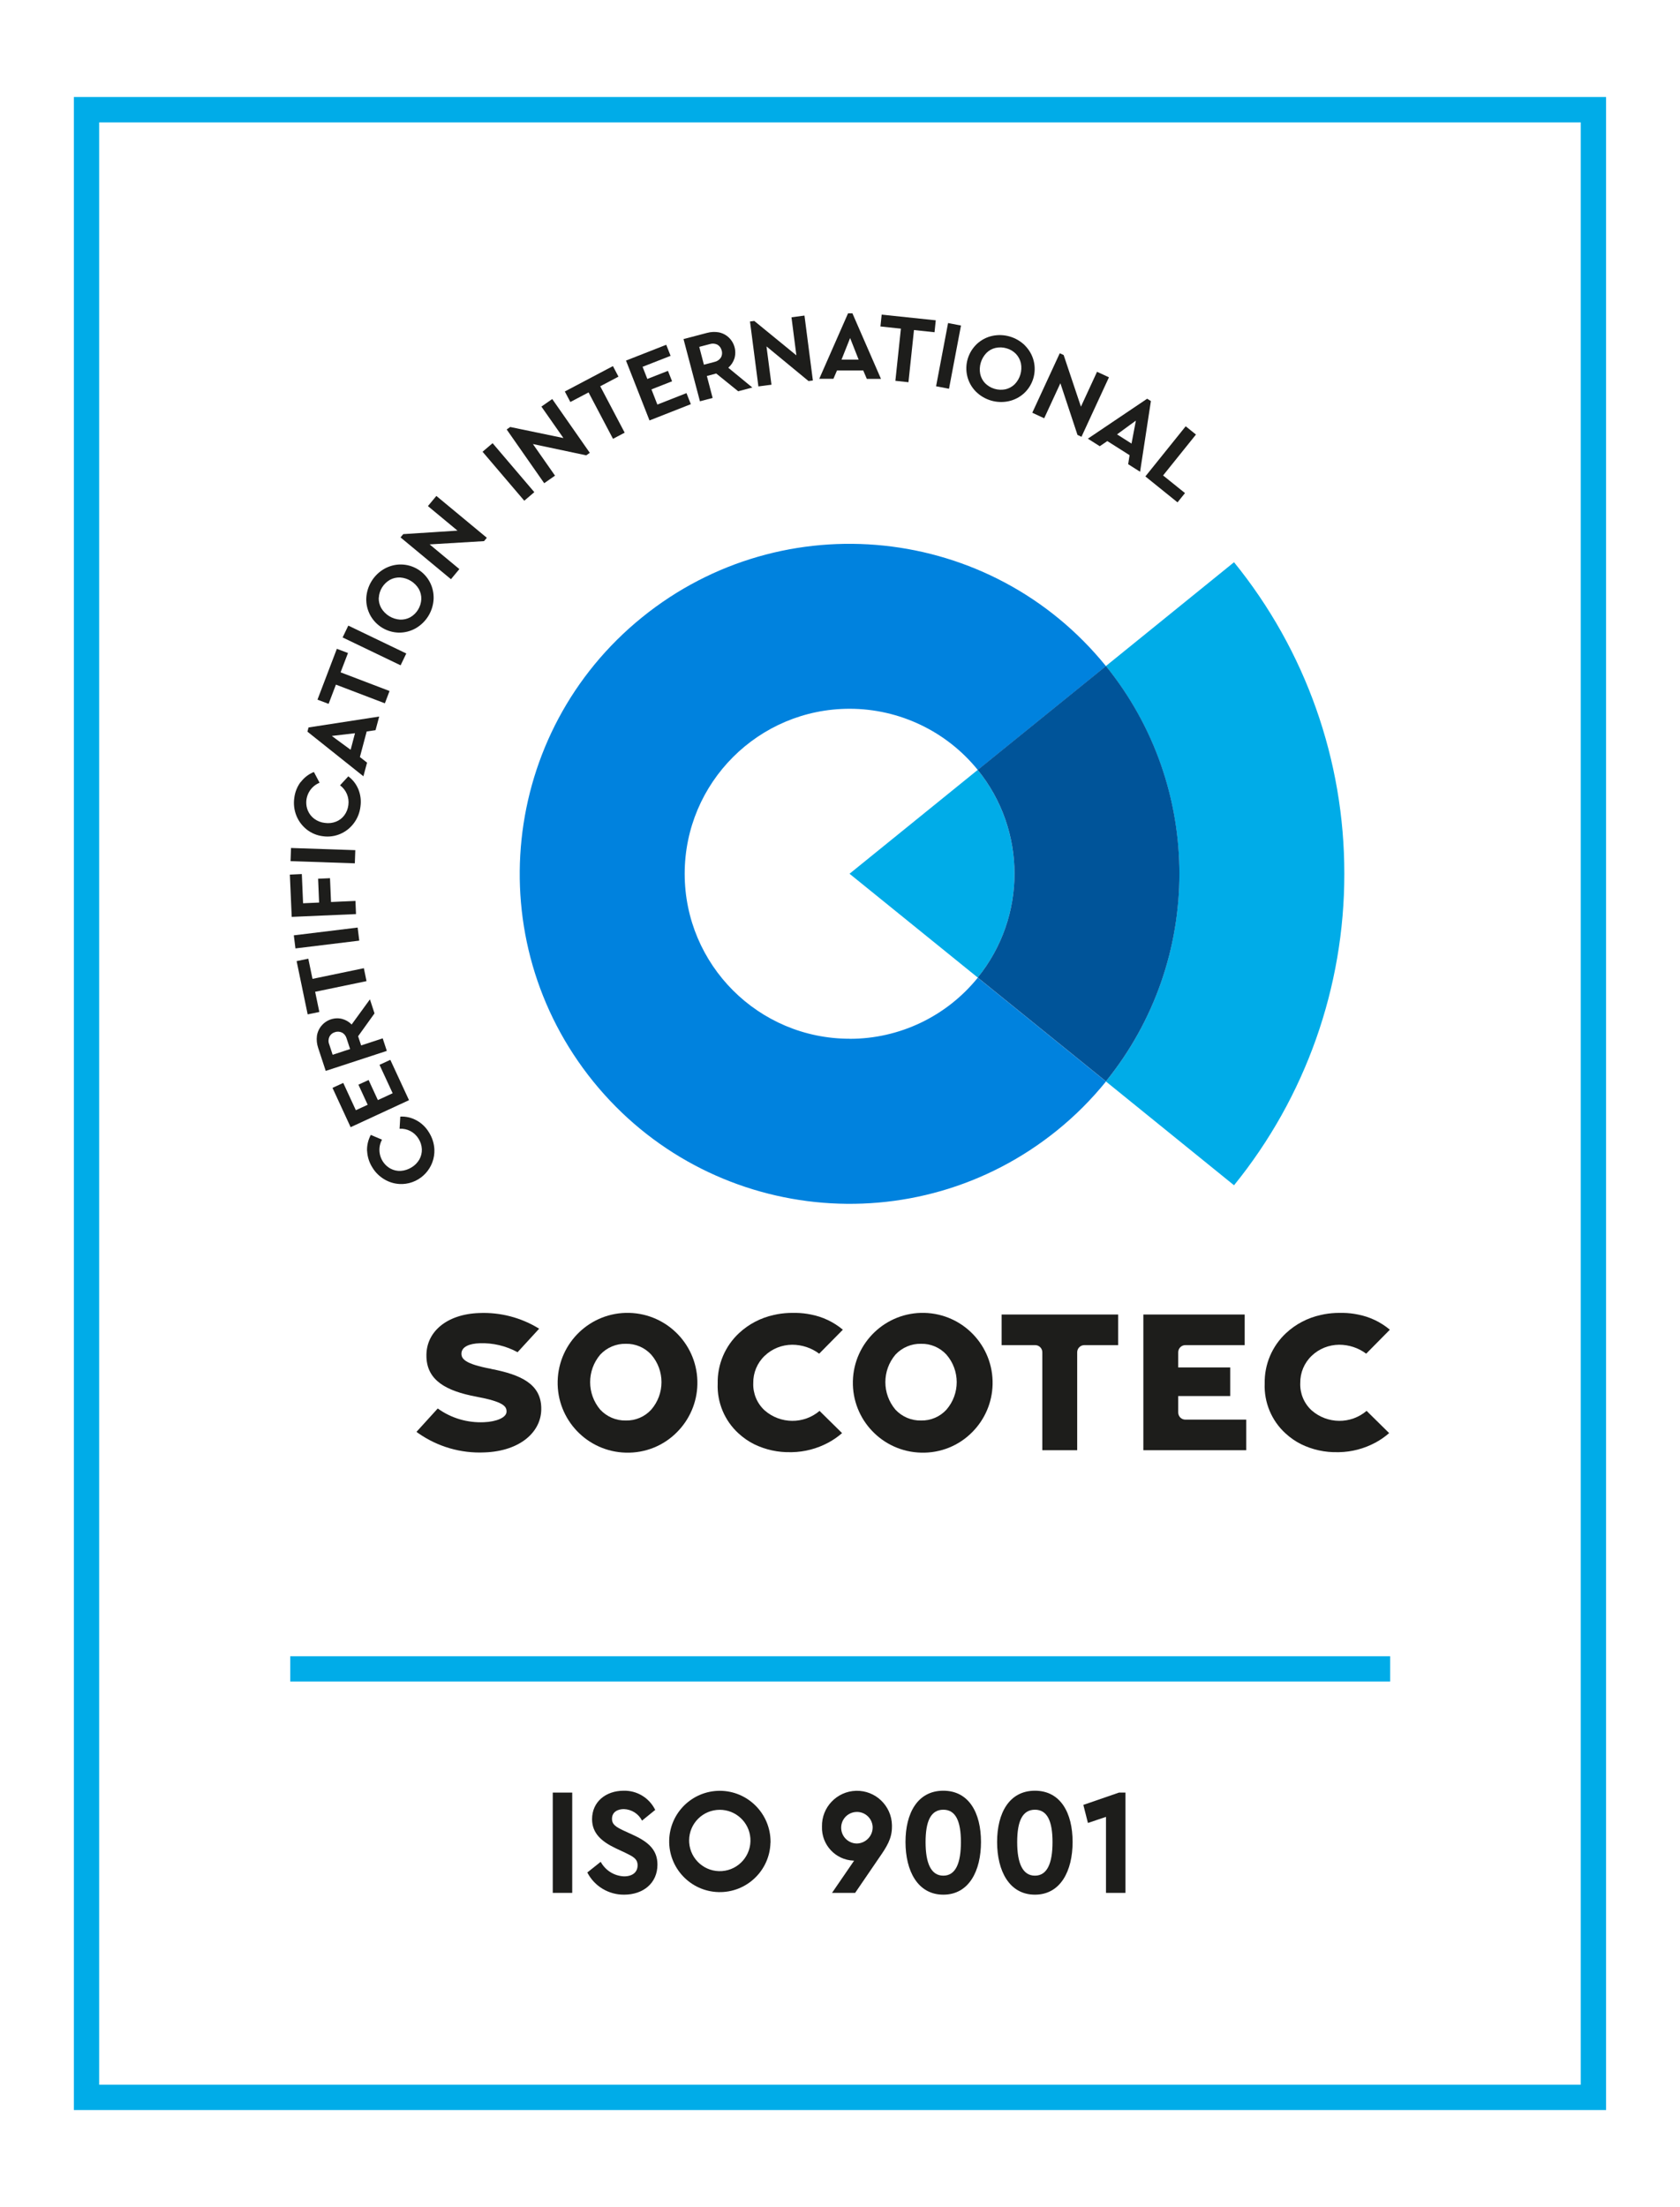 <?xml version="1.0" encoding="UTF-8"?>
<svg id="f461f240-7948-48a8-be64-ff24f5d1abd9" xmlns="http://www.w3.org/2000/svg" viewBox="0 0 215.85 283.46">
  <rect width="215.85" height="283.46" style="fill: #fff; stroke-width: 0px;"/>
  <rect x="9.49" y="12.46" width="196.86" height="258.54" style="fill: #00ace8; stroke-width: 0px;"/>
  <rect x="12.74" y="15.72" width="190.36" height="252.03" style="fill: #fff; stroke-width: 0px;"/>
  <path d="m73.52,243.11h-2.5v-12.88h2.5v12.88Z" style="fill: #1d1d1b; stroke-width: 0px;"/>
  <path d="m84.2,232.44l-1.71,1.39c-.45-.88-1.34-1.45-2.34-1.48-.82,0-1.52.39-1.52,1.25,0,.74.54,1.05,1.43,1.48l1.39.64c1.93.9,3.02,1.93,3.02,3.76,0,2.4-1.85,3.86-4.28,3.86-1.99.02-3.82-1.08-4.73-2.85l1.72-1.37c.6,1.11,1.74,1.82,3,1.87,1.08,0,1.74-.53,1.74-1.42,0-.84-.59-1.13-1.56-1.6l-1.32-.62c-1.74-.84-2.97-1.89-2.97-3.71,0-2.22,1.76-3.65,4.06-3.65,1.71-.04,3.28.91,4.04,2.44Z" style="fill: #1d1d1b; stroke-width: 0px;"/>
  <path d="m98.99,236.67c-.09,3.59-3.08,6.43-6.67,6.34s-6.43-3.08-6.34-6.67c.09-3.52,2.96-6.33,6.49-6.34,3.61,0,6.54,2.94,6.53,6.56,0,.04,0,.08,0,.12Zm-10.44,0c.16,2.17,2.05,3.8,4.22,3.64,2.17-.16,3.8-2.05,3.64-4.22-.15-2.06-1.87-3.65-3.93-3.65-2.17,0-3.93,1.75-3.94,3.92,0,.11,0,.21.01.32Z" style="fill: #1d1d1b; stroke-width: 0px;"/>
  <path d="m114.6,234.62c0,1.54-.67,2.57-1.69,4.04l-3.04,4.45h-2.97l2.84-4.14h-.09c-2.32-.1-4.12-2.05-4.04-4.37-.06-2.48,1.91-4.54,4.39-4.6,2.48-.06,4.54,1.91,4.6,4.39,0,.08,0,.16,0,.24h0Zm-2.48-.02c-.08-1.12-1.04-1.96-2.16-1.88-1.12.08-1.96,1.04-1.88,2.16.07,1.06.96,1.89,2.02,1.89,1.14-.03,2.05-.98,2.02-2.12,0-.01,0-.03,0-.04h0Z" style="fill: #1d1d1b; stroke-width: 0px;"/>
  <path d="m126.04,236.57c0,3.71-1.54,6.77-4.84,6.77s-4.86-3.06-4.86-6.77,1.56-6.58,4.86-6.58c3.28,0,4.84,2.83,4.84,6.58Zm-7.12.02c0,2.69.69,4.31,2.28,4.31s2.26-1.62,2.26-4.31-.67-4.16-2.26-4.16c-1.61,0-2.28,1.48-2.28,4.16h0Z" style="fill: #1d1d1b; stroke-width: 0px;"/>
  <path d="m137.81,236.57c0,3.71-1.54,6.77-4.84,6.77s-4.86-3.06-4.86-6.77,1.56-6.58,4.86-6.58c3.28,0,4.84,2.83,4.84,6.58Zm-7.12.02c0,2.69.69,4.31,2.28,4.31s2.26-1.62,2.26-4.31-.67-4.16-2.26-4.16c-1.61,0-2.28,1.48-2.28,4.16h0Z" style="fill: #1d1d1b; stroke-width: 0px;"/>
  <path d="m144.6,230.23v12.88h-2.5v-9.76l-2.32.78-.59-2.32,4.58-1.58h.83Z" style="fill: #1d1d1b; stroke-width: 0px;"/>
  <path d="m109.16,133.41c-11.7,0-21.19-9.49-21.19-21.19,0-11.7,9.49-21.19,21.19-21.19,6.39,0,12.45,2.89,16.47,7.86,4.9-3.97,10.55-8.54,16.47-13.33-14.73-18.19-41.42-21-59.61-6.27-18.19,14.73-21,41.41-6.27,59.61,14.73,18.19,41.41,21,59.61,6.27,2.3-1.86,4.4-3.96,6.27-6.27l-16.47-13.33c-4.02,4.97-10.07,7.86-16.47,7.85Z" style="fill: #0082de; stroke-width: 0px;"/>
  <path d="m125.62,125.55c6.3-7.77,6.3-18.89,0-26.67-9.71,7.87-16.47,13.34-16.47,13.34l16.47,13.33Z" style="fill: #00ace8; stroke-width: 0px;"/>
  <path d="m172.72,112.22c.02-14.57-4.98-28.7-14.17-40.01l-16.47,13.34c12.59,15.55,12.59,37.79,0,53.34l16.47,13.34c9.18-11.31,14.19-25.44,14.17-40.01Z" style="fill: #00ace8; stroke-width: 0px;"/>
  <path d="m142.09,85.55c-5.92,4.79-11.57,9.37-16.47,13.33,6.3,7.77,6.3,18.89,0,26.67l16.47,13.33c12.59-15.55,12.59-37.79,0-53.34h0Z" style="fill: #005499; stroke-width: 0px;"/>
  <path d="m105.32,181.19c-2.04,1.75-5.06,1.72-7.08-.05-.98-.9-1.51-2.18-1.46-3.5-.02-1.33.51-2.6,1.47-3.51.95-.91,2.21-1.41,3.53-1.42,1.25,0,2.47.4,3.47,1.15l3.04-3.08c-1.18-.99-2.59-1.66-4.1-1.95-.63-.13-1.27-.2-1.92-.21h-.06c-.12,0-.24,0-.36,0h-.05s-.04,0-.05,0c-.12,0-.24,0-.36.01h-.06c-.65.03-1.29.11-1.92.26-1.66.36-3.2,1.16-4.45,2.32-1.8,1.67-2.8,4.03-2.75,6.48-.1,2.43.89,4.79,2.69,6.42.59.54,1.26,1.01,1.98,1.37h0c1.47.72,3.09,1.07,4.72,1.03.03,0,.05,0,.05,0,.05,0,.08,0,.1,0,1.63-.03,3.22-.45,4.66-1.22h0c.64-.34,1.24-.76,1.78-1.23l-2.9-2.86Z" style="fill: #1d1d1b; stroke-width: 0px;"/>
  <path d="m175.6,181.19c-2.04,1.75-5.06,1.72-7.08-.05-.98-.9-1.51-2.18-1.46-3.5-.02-1.33.51-2.6,1.47-3.51.95-.91,2.21-1.41,3.53-1.42,1.25,0,2.47.4,3.47,1.15l3.04-3.08c-1.18-.99-2.59-1.66-4.1-1.95-.63-.13-1.27-.2-1.92-.21h-.06c-.12,0-.24,0-.36,0h-.04s-.05,0-.05,0c-.14,0-.26,0-.37.01h-.06c-.65.03-1.29.11-1.92.26-1.66.36-3.2,1.16-4.45,2.32-1.8,1.67-2.8,4.03-2.75,6.48-.1,2.43.89,4.79,2.69,6.42.59.54,1.26,1.01,1.98,1.37h0c1.47.72,3.09,1.07,4.72,1.03.03,0,.05,0,.08,0,0,0,.05,0,.08,0,1.63-.03,3.22-.45,4.66-1.22h0c.64-.34,1.24-.76,1.78-1.23l-2.9-2.86Z" style="fill: #1d1d1b; stroke-width: 0px;"/>
  <path d="m118.34,186.57c-4.95-.12-8.88-4.23-8.76-9.19.12-4.95,4.23-8.88,9.19-8.76,4.95.12,8.88,4.23,8.76,9.19-.05,2.3-.99,4.49-2.61,6.12-1.73,1.76-4.11,2.71-6.57,2.64Zm0-4.13c1.24.03,2.43-.48,3.26-1.39,1.76-2.03,1.76-5.04,0-7.07-.84-.91-2.02-1.42-3.26-1.39-1.24-.03-2.44.48-3.29,1.39-1.73,2.04-1.73,5.03,0,7.07.85.91,2.04,1.42,3.29,1.39Z" style="fill: #1d1d1b; stroke-width: 0px;"/>
  <path d="m80.41,186.57c-4.95-.12-8.88-4.23-8.76-9.19s4.23-8.88,9.19-8.76c4.95.12,8.88,4.23,8.76,9.19-.05,2.3-.99,4.49-2.61,6.12-1.73,1.76-4.11,2.71-6.57,2.64Zm0-4.13c1.24.03,2.43-.48,3.26-1.39,1.76-2.03,1.76-5.04,0-7.07-.84-.91-2.02-1.42-3.26-1.39-1.24-.03-2.44.48-3.29,1.39-1.73,2.04-1.73,5.03,0,7.07.85.91,2.04,1.42,3.29,1.39Z" style="fill: #1d1d1b; stroke-width: 0px;"/>
  <path d="m143.65,168.83h-14.96v3.93h4.31c.51,0,.92.41.92.92v12.58h4.48v-12.58c0-.51.41-.92.92-.92h4.34v-3.93Z" style="fill: #1d1d1b; stroke-width: 0px;"/>
  <path d="m160.12,182.33h-7.82c-.51,0-.92-.41-.92-.92v-2.11h6.68v-3.67h-6.68v-1.95c0-.51.41-.92.92-.92h7.62v-3.93h-13.02v17.43h13.22v-3.93Z" style="fill: #1d1d1b; stroke-width: 0px;"/>
  <path d="m63.11,175.81c-3.48-.65-3.87-1.33-3.82-2.05h0c.08-.8,1.02-1.2,2.35-1.24,1.7-.06,3.37.34,4.86,1.15l2.77-3.02h0c-2.31-1.43-5-2.13-7.71-2.01-4.18.14-6.88,2.45-6.77,5.61v.05c.1,2.98,2.51,4.35,6.41,5.08,3.44.64,3.86,1.23,3.88,1.85v.05c.03.79-1.34,1.32-2.88,1.38-2.12.1-4.22-.51-5.94-1.75h-.03s-2.72,2.99-2.72,2.99l.23.17c2.49,1.74,5.48,2.61,8.51,2.47,4.58-.16,7.4-2.66,7.29-5.76v-.05c-.1-2.96-2.57-4.17-6.43-4.91Z" style="fill: #1d1d1b; stroke-width: 0px;"/>
  <path d="m47.16,147.84c-.03-.72.14-1.44.48-2.08l1.44.61c-.72,1.33-.23,2.99,1.09,3.72.41.22.87.32,1.33.29.49-.03.96-.19,1.38-.45.42-.25.77-.61,1.01-1.03.22-.4.33-.86.31-1.31-.02-.48-.17-.94-.43-1.35-.52-.84-1.45-1.33-2.43-1.27l.09-1.56c.72-.04,1.44.13,2.08.48.66.36,1.21.89,1.6,1.54.42.66.66,1.41.7,2.18.1,2.36-1.73,4.36-4.09,4.46-.02,0-.04,0-.07,0-.75.02-1.5-.17-2.16-.54-.68-.38-1.25-.92-1.65-1.59-.4-.63-.63-1.35-.67-2.1Z" style="fill: #1d1d1b; stroke-width: 0px;"/>
  <path d="m44.1,139.08l1.62,3.51,1.52-.7-1.19-2.58,1.31-.6,1.19,2.58,1.9-.88-1.69-3.65,1.39-.64,2.4,5.18-7.5,3.47-2.33-5.05,1.39-.64Z" style="fill: #1d1d1b; stroke-width: 0px;"/>
  <path d="m48.12,130.15l-2.11,2.94.39,1.18,2.77-.91.53,1.61-7.85,2.57-.97-2.95c-.17-.5-.23-1.04-.16-1.57.23-1.44,1.59-2.43,3.03-2.2.06.01.13.02.19.04.47.12.9.37,1.24.72l2.35-3.23.59,1.81Zm-3.14,4.58l-.44-1.34c-.09-.33-.3-.61-.6-.77-.29-.14-.62-.16-.92-.05-.31.09-.56.3-.7.59-.14.31-.15.66-.02.97l.44,1.34,2.25-.74Z" style="fill: #1d1d1b; stroke-width: 0px;"/>
  <path d="m39.61,123.12l.54,2.6,6.6-1.37.34,1.66-6.6,1.37.54,2.59-1.5.31-1.42-6.84,1.5-.31Z" style="fill: #1d1d1b; stroke-width: 0px;"/>
  <path d="m45.95,119.13l.21,1.68-8.2,1-.21-1.68,8.2-1Z" style="fill: #1d1d1b; stroke-width: 0px;"/>
  <path d="m38.78,112.27l.16,3.74,2.06-.09-.13-3.06,1.53-.07.13,3.06,3.14-.14.07,1.69-8.26.36-.24-5.43,1.53-.07Z" style="fill: #1d1d1b; stroke-width: 0px;"/>
  <path d="m45.65,109.19l-.06,1.69-8.26-.28.06-1.69,8.26.28Z" style="fill: #1d1d1b; stroke-width: 0px;"/>
  <path d="m38.64,100.45c.43-.58,1.02-1.03,1.69-1.3l.73,1.38c-1.4.57-2.08,2.17-1.51,3.57.18.43.47.8.84,1.07.4.29.86.47,1.35.52.48.07.98.02,1.43-.16.43-.17.8-.45,1.07-.82.29-.39.46-.84.52-1.32.13-.98-.28-1.94-1.07-2.53l1.06-1.15c.58.43,1.03,1.01,1.3,1.68.28.7.37,1.46.26,2.21-.09.77-.38,1.51-.85,2.13-.92,1.24-2.44,1.89-3.97,1.67-.76-.09-1.48-.39-2.08-.86-.59-.47-1.05-1.08-1.33-1.78-.29-.72-.38-1.51-.27-2.28.09-.74.37-1.45.82-2.05Z" style="fill: #1d1d1b; stroke-width: 0px;"/>
  <path d="m47.11,93.96l-.87,3.27.92.72-.47,1.75-7.19-5.73.14-.54,9.08-1.4-.47,1.75-1.16.17Zm-4.48.56l2.42,1.78.56-2.13-2.98.35Z" style="fill: #1d1d1b; stroke-width: 0px;"/>
  <path d="m44.71,83.87l-.95,2.48,6.29,2.4-.6,1.58-6.29-2.4-.94,2.47-1.43-.54,2.49-6.53,1.43.54Z" style="fill: #1d1d1b; stroke-width: 0px;"/>
  <path d="m52.2,83.93l-.73,1.52-7.45-3.58.73-1.52,7.45,3.58Z" style="fill: #1d1d1b; stroke-width: 0px;"/>
  <path d="m49.37,73.06c.66-.37,1.4-.57,2.16-.56,1.56.02,2.98.89,3.7,2.27.35.67.51,1.42.48,2.17-.08,1.57-.95,2.98-2.31,3.76-.66.37-1.4.56-2.15.55-1.55-.03-2.97-.9-3.7-2.27-.35-.67-.52-1.41-.49-2.16.08-1.56.95-2.98,2.31-3.76h0Zm-.71,3.74c-.01.46.1.91.33,1.31.51.85,1.41,1.4,2.4,1.47.46.02.91-.08,1.32-.3.84-.48,1.37-1.36,1.42-2.32.02-.46-.1-.92-.32-1.32-.51-.85-1.4-1.4-2.39-1.47-.46-.02-.92.08-1.32.3-.84.48-1.38,1.35-1.43,2.32Z" style="fill: #1d1d1b; stroke-width: 0px;"/>
  <path d="m56.07,63.7l6.48,5.37-.36.43-6.99.42,3.82,3.17-1.08,1.3-6.48-5.37.35-.42,6.97-.45-3.8-3.15,1.08-1.3Z" style="fill: #1d1d1b; stroke-width: 0px;"/>
  <path d="m68.65,63.21l-1.29,1.1-5.36-6.29,1.29-1.1,5.36,6.29Z" style="fill: #1d1d1b; stroke-width: 0px;"/>
  <path d="m70.96,51.26l4.82,6.9-.46.32-6.85-1.45,2.84,4.06-1.39.97-4.82-6.9.45-.32,6.84,1.42-2.83-4.04,1.39-.97Z" style="fill: #1d1d1b; stroke-width: 0px;"/>
  <path d="m79.47,48.37l-2.35,1.24,3.14,5.96-1.5.79-3.14-5.96-2.34,1.23-.71-1.35,6.18-3.26.71,1.35Z" style="fill: #1d1d1b; stroke-width: 0px;"/>
  <path d="m86.16,45.7l-3.6,1.41.61,1.56,2.65-1.04.53,1.34-2.65,1.04.76,1.95,3.74-1.47.56,1.42-5.31,2.09-3.02-7.69,5.17-2.03.56,1.42Z" style="fill: #1d1d1b; stroke-width: 0px;"/>
  <path d="m94.83,50.24l-2.81-2.27-1.2.32.74,2.82-1.63.43-2.11-7.99,3-.79c.51-.14,1.05-.17,1.57-.07,1.43.31,2.33,1.73,2.02,3.16-.01.06-.03.13-.05.19-.15.46-.42.87-.79,1.19l3.09,2.54-1.84.49Zm-4.39-3.4l1.37-.36c.33-.07.62-.27.81-.55.16-.28.2-.61.1-.92-.07-.31-.27-.58-.54-.74-.3-.15-.65-.18-.97-.08l-1.37.36.6,2.29Z" style="fill: #1d1d1b; stroke-width: 0px;"/>
  <path d="m103.36,40.53l1.08,8.34-.56.07-5.4-4.45.64,4.92-1.68.22-1.08-8.34.55-.07,5.41,4.42-.63-4.89,1.68-.22Z" style="fill: #1d1d1b; stroke-width: 0px;"/>
  <path d="m110.92,47.58h-3.38s-.46,1.07-.46,1.07h-1.82s3.7-8.41,3.7-8.41h.56s3.67,8.42,3.67,8.42h-1.82s-.46-1.08-.46-1.08Zm-1.69-4.18l-1.11,2.79h2.2s-1.1-2.79-1.1-2.79Z" style="fill: #1d1d1b; stroke-width: 0px;"/>
  <path d="m120.07,42.67l-2.64-.28-.71,6.7-1.68-.18.71-6.7-2.63-.28.16-1.52,6.95.73-.16,1.52Z" style="fill: #1d1d1b; stroke-width: 0px;"/>
  <path d="m121.93,49.93l-1.66-.32,1.54-8.12,1.66.32-1.54,8.12Z" style="fill: #1d1d1b; stroke-width: 0px;"/>
  <path d="m131.72,44.41c.53.54.91,1.21,1.09,1.94.38,1.51-.1,3.11-1.24,4.16-.56.51-1.24.86-1.98,1.02-1.53.33-3.13-.15-4.23-1.26-.53-.54-.9-1.21-1.08-1.94-.37-1.51.11-3.1,1.24-4.16.55-.51,1.23-.87,1.97-1.03,1.53-.33,3.13.15,4.23,1.26h0Zm-3.8.27c-.45.1-.86.33-1.18.65-.69.72-.99,1.72-.8,2.7.1.45.31.86.63,1.19.68.68,1.66.97,2.61.78.45-.1.86-.33,1.19-.65.69-.71.99-1.71.8-2.69-.1-.45-.32-.87-.63-1.2-.33-.34-.74-.59-1.2-.72-.46-.14-.94-.16-1.41-.06Z" style="fill: #1d1d1b; stroke-width: 0px;"/>
  <path d="m142.48,48.46l-3.53,7.64-.51-.24-2.2-6.64-2.08,4.5-1.53-.71,3.53-7.64.5.23,2.22,6.63,2.07-4.48,1.53.71Z" style="fill: #1d1d1b; stroke-width: 0px;"/>
  <path d="m145.13,58.46l-2.86-1.81-.97.66-1.53-.97,7.62-5.13.48.3-1.39,9.08-1.53-.97.18-1.16Zm.81-4.44l-2.42,1.77,1.86,1.18.56-2.95Z" style="fill: #1d1d1b; stroke-width: 0px;"/>
  <path d="m149.43,61.06l2.82,2.27-.96,1.19-4.13-3.33,5.18-6.44,1.32,1.06-4.22,5.25Z" style="fill: #1d1d1b; stroke-width: 0px;"/>
  <rect x="37.29" y="212.72" width="141.32" height="3.25" style="fill: #00ace8; stroke-width: 0px;"/>
</svg>